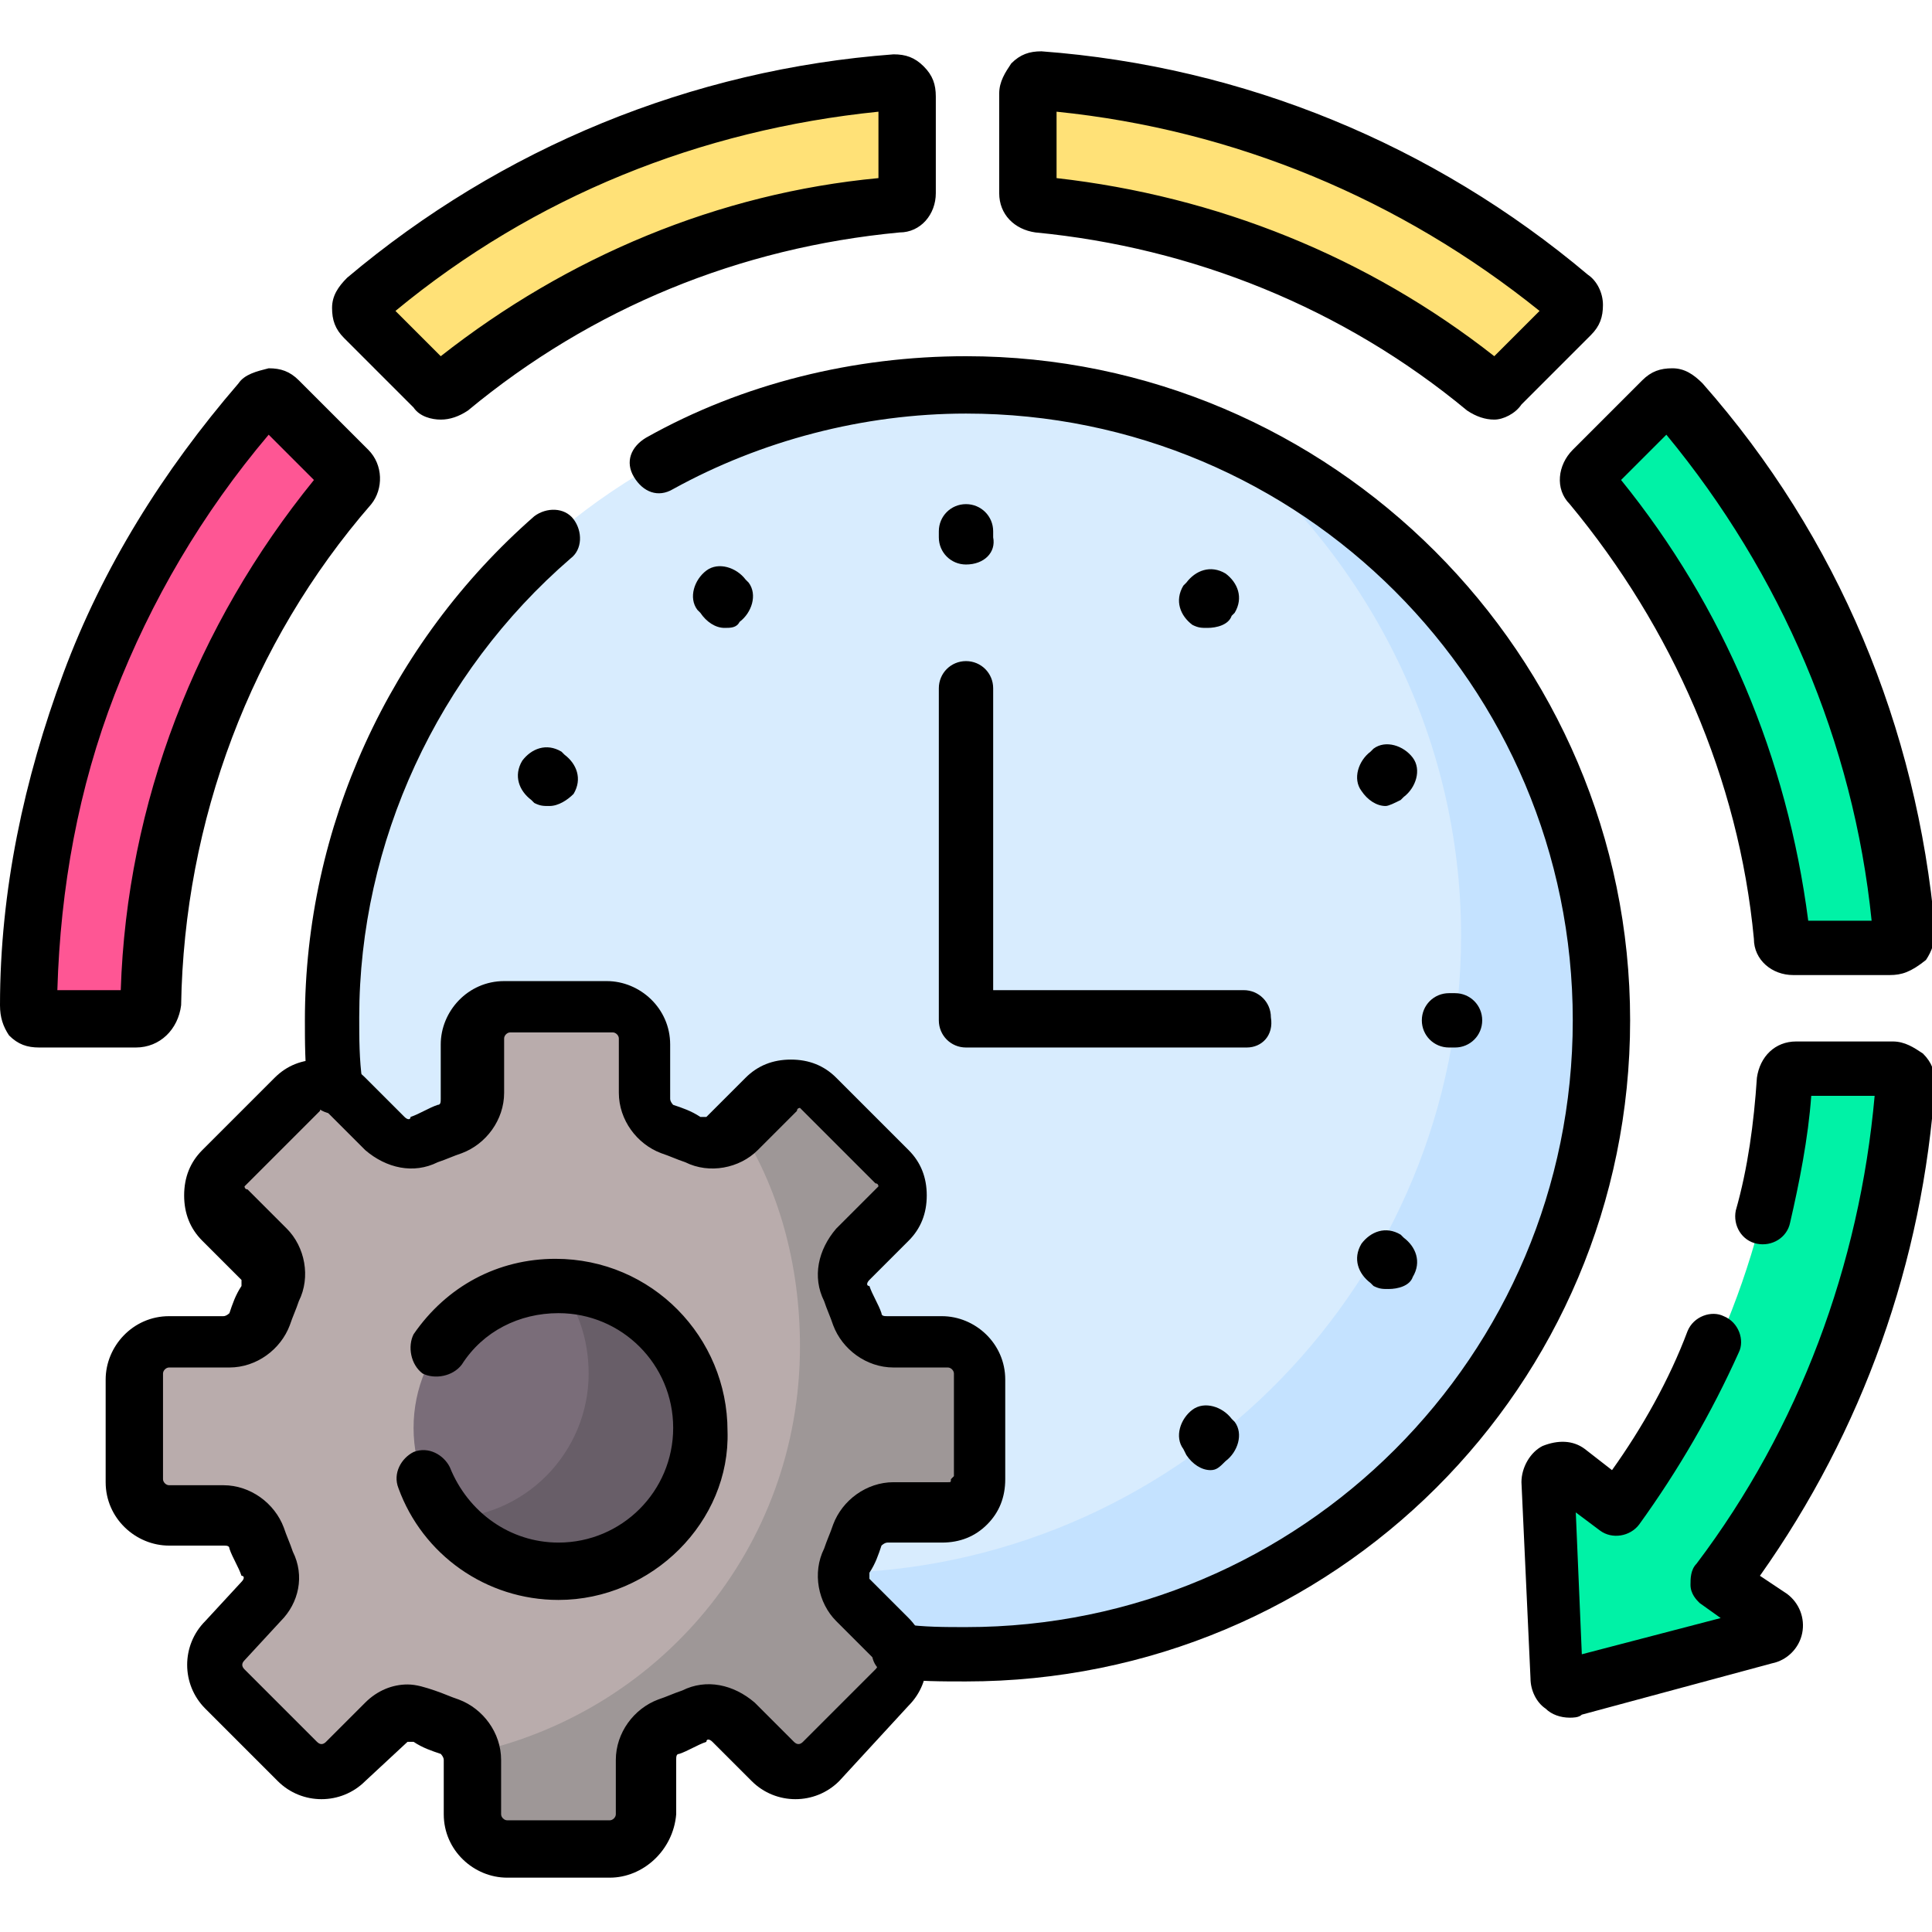 <svg xmlns="http://www.w3.org/2000/svg" xml:space="preserve" style="enable-background:new 0 0 64 64" viewBox="0 0 64 64"><style>.st41{fill:#ffe177}.st42{fill:#00f2a6}</style><g id="レイヤー_6"><path d="M29.6 2.7c-6.5.5-12.6 3-17.6 7.2-.2.2-.2.4 0 .6l2.3 2.3c.1.1.4.2.5 0 4.1-3.4 9.2-5.6 14.8-6.1.2 0 .4-.2.4-.4V3.1c0-.2-.2-.4-.4-.4zM34 3.1v3.2c0 .2.2.4.4.4 5.6.5 10.7 2.7 14.8 6.1.2.1.4.1.5 0l2.3-2.3c.2-.2.2-.4 0-.6-5-4.2-11.1-6.7-17.6-7.2-.2 0-.4.2-.4.4z" class="st41"/><path d="m54.9 13.3-2.3 2.3c-.1.1-.2.4 0 .5 3.5 4.1 5.8 9.2 6.4 14.9 0 .2.2.4.4.4h3.2c.2 0 .4-.2.4-.4-.6-6.5-3.2-12.7-7.5-17.6-.1-.2-.4-.2-.6-.1z" class="st42"/><path d="M8.6 13.3c-4.8 5.6-7.5 12.6-7.6 20 0 .2.2.4.4.4h3.2c.2 0 .4-.2.4-.4.1-6.6 2.5-12.5 6.5-17.2.1-.2.1-.4 0-.5l-2.3-2.3c-.2-.1-.5-.1-.6 0z" style="fill:#fe5694"/><path d="M32 12.7c-11.6 0-21 9.4-21 21 0 .8 0 1.6.1 2.4.1 0 .2.1.2.2l1.3 1.3c.2.2.6.4.9.4.2 0 .4 0 .5-.1.3-.1.6-.2.8-.4.5-.2.8-.7.8-1.2v-1.8c0-.6.5-1 1-1H20c.6 0 1 .5 1 1v1.8c0 .5.3 1 .8 1.2.3.1.6.2.8.4.2.1.4.1.5.1.3 0 .7-.1.9-.4l1.3-1.3c.2-.2.4-.3.7-.3.3 0 .5.1.7.3l2.4 2.4c.4.4.4 1 0 1.4l-1.3 1.3c-.4.4-.5 1-.3 1.4.1.3.2.6.4.8.2.5.7.8 1.2.8h1.8c.6 0 1 .5 1 1V49c0 .6-.5 1-1 1h-1.8c-.5 0-1 .3-1.2.8-.1.3-.2.6-.4.8-.2.5-.1 1.1.3 1.4l1.3 1.3c.1.1.1.2.2.2.8.1 1.6.1 2.4.1 11.6 0 21.1-9.4 21.1-21.1S43.7 12.7 32 12.7z" style="fill:#d8ecfe"/><path d="M40.3 14.4c4.9 3.9 8.1 9.9 8.1 16.6 0 11.4-9.1 20.7-20.4 21.1-.1.4 0 .8.3 1l1.3 1.3c.1.1.2.2.2.3.7.1 1.5.1 2.2.1 11.6 0 21.1-9.4 21.1-21.1 0-8.7-5.3-16.1-12.8-19.3z" style="fill:#c4e2ff"/><path d="M32.5 49v-3.4c0-.6-.5-1.1-1.1-1.1h-1.8c-.5 0-.9-.3-1.1-.8-.1-.3-.2-.6-.4-.9-.2-.4-.1-1 .2-1.3l1.3-1.3c.4-.4.4-1.2 0-1.6l-2.4-2.4c-.4-.4-1.2-.4-1.6 0l-1.3 1.3c-.3.3-.9.4-1.3.2-.3-.1-.6-.2-.9-.4-.5-.2-.8-.6-.8-1.1v-1.8c0-.6-.5-1.1-1.1-1.1h-3.4c-.6 0-1.1.5-1.1 1.1v1.8c0 .5-.3.9-.8 1.1-.3.1-.6.2-.9.4-.4.2-1 .1-1.3-.2l-1.3-1.3c-.4-.4-1.2-.4-1.6 0l-2.4 2.4c-.4.4-.4 1.2 0 1.6l1.3 1.3c.3.3.4.9.2 1.3-.1.3-.2.6-.4.9-.2.5-.6.8-1.1.8H5.6c-.6 0-1.1.5-1.1 1.1V49c0 .6.5 1.1 1.1 1.1h1.8c.5 0 .9.3 1.1.8.1.3.2.6.4.9.2.4.1 1-.2 1.3l-1.3 1.3c-.4.4-.4 1.2 0 1.6l2.4 2.4c.4.4 1.2.4 1.6 0l1.3-1.3c.3-.3.9-.4 1.3-.2.3.1.6.2.9.4.5.2.8.6.8 1.1v1.8c0 .6.5 1.1 1.1 1.1h3.4c.6 0 1.1-.5 1.1-1.1v-1.8c0-.5.3-.9.8-1.1.3-.1.6-.2.9-.4.4-.2 1-.1 1.3.2l1.3 1.3c.4.4 1.2.4 1.6 0l2.4-2.4c.4-.4.4-1.2 0-1.6L28.3 53c-.3-.3-.4-.9-.2-1.3.1-.3.2-.6.4-.9.2-.5.6-.8 1.1-.8h1.8c.5.1 1.1-.4 1.1-1z" style="fill:#b9acac"/><path d="M31.3 44.4h-1.8c-.5 0-.9-.3-1.1-.8-.1-.3-.2-.6-.4-.9-.2-.4-.1-1 .2-1.3l1.3-1.3c.4-.4.4-1.2 0-1.6l-2.4-2.4c-.4-.4-1.2-.4-1.6 0l-1.1 1.1c1.4 2.1 2.1 4.7 2.1 7.4 0 6.7-4.7 12.2-11 13.5v2c0 .6.5 1.1 1.1 1.1H20c.6 0 1.1-.5 1.1-1.1v-1.8c0-.5.3-.9.8-1.1.3-.1.6-.2.9-.4.4-.2 1-.1 1.3.2l1.3 1.3c.4.4 1.2.4 1.6 0l2.4-2.4c.4-.4.4-1.2 0-1.6L28.3 53c-.3-.3-.4-.9-.2-1.3.1-.3.2-.6.4-.9.2-.5.6-.8 1.1-.8h1.8c.6 0 1.1-.5 1.1-1.1v-3.4c0-.6-.6-1.1-1.2-1.1z" style="fill:#9e9797"/><circle cx="18.5" cy="47.3" r="4.8" style="fill:#7a6d79"/><path d="M18.5 42.5c.6.8 1 1.8 1 3 0 2.6-2.1 4.8-4.8 4.8.9 1.1 2.2 1.8 3.8 1.8 2.6 0 4.8-2.1 4.8-4.8 0-2.6-2.2-4.8-4.8-4.8z" style="fill:#685e68"/><path d="M58.6 53.6 57 52.4c3.6-4.8 5.7-10.5 6.1-16.6 0-.2-.2-.4-.4-.4h-3.2c-.2 0-.4.2-.4.4-.4 5.3-2.4 10.2-5.4 14.2L52 48.7c-.3-.2-.7 0-.6.3l.3 6.5c0 .3.3.4.5.4l6.3-1.7c.3 0 .3-.4.1-.6z" class="st42"/><path d="M32 55.7c-.8 0-1.6 0-2.3-.1-.5-.1-.9-.5-.8-1 .1-.5.5-.9 1-.8.7.1 1.4.1 2.1.1 11.1 0 20.1-9 20.1-20.1 0-11.1-9-20.1-20.1-20.1-3.4 0-6.8.9-9.7 2.5-.5.3-1 .1-1.3-.4-.3-.5-.1-1 .4-1.3 3.2-1.8 6.9-2.7 10.6-2.7 12.1 0 22 9.9 22 22s-9.8 21.9-22 21.9zM11.1 36.9c-.5 0-.9-.4-.9-.8-.1-.8-.1-1.6-.1-2.3 0-6.4 2.8-12.5 7.6-16.7.4-.3 1-.3 1.3.1.3.4.3 1-.1 1.3-4.4 3.8-7 9.4-7 15.2 0 .7 0 1.4.1 2.1.1.6-.3 1-.9 1.1z"/><path d="M41.3 34.7H32c-.5 0-.9-.4-.9-.9v-11c0-.5.4-.9.9-.9s.9.4.9.9v10h8.3c.5 0 .9.4.9.9.1.6-.3 1-.8 1zM32 18.7c-.5 0-.9-.4-.9-.9v-.2c0-.5.4-.9.9-.9s.9.4.9.9v.2c.1.5-.3.9-.9.9zM48.2 34.7H48c-.5 0-.9-.4-.9-.9s.4-.9.9-.9h.2c.5 0 .9.4.9.9s-.4.9-.9.9zM24 20.8c-.3 0-.6-.2-.8-.5l-.1-.1c-.3-.4-.1-1 .3-1.3.4-.3 1-.1 1.3.3l.1.1c.3.4.1 1-.3 1.3-.1.2-.3.2-.5.2zM40.1 48.7c-.3 0-.6-.2-.8-.5l-.1-.2c-.3-.4-.1-1 .3-1.3.4-.3 1-.1 1.3.3l.1.1c.3.4.1 1-.3 1.3-.2.2-.3.3-.5.3zM45.9 26.7c-.3 0-.6-.2-.8-.5-.3-.4-.1-1 .3-1.3l.1-.1c.4-.3 1-.1 1.3.3.3.4.1 1-.3 1.3l-.1.1c-.2.1-.4.2-.5.2zM18.2 26.7c-.2 0-.3 0-.5-.1l-.1-.1c-.4-.3-.6-.8-.3-1.3.3-.4.8-.6 1.3-.3l.1.1c.4.3.6.8.3 1.3-.2.2-.5.4-.8.4zM46 42.7c-.2 0-.3 0-.5-.1l-.1-.1c-.4-.3-.6-.8-.3-1.3.3-.4.8-.6 1.3-.3l.1.1c.4.3.6.8.3 1.3-.1.3-.5.4-.8.4zM40 20.8c-.2 0-.3 0-.5-.1-.4-.3-.6-.8-.3-1.3l.1-.1c.3-.4.8-.6 1.3-.3.4.3.6.8.3 1.3l-.1.1c-.1.3-.5.4-.8.4zM14.6 13.9c-.3 0-.7-.1-.9-.4l-2.3-2.3c-.3-.3-.4-.6-.4-1s.2-.7.5-1c5.1-4.3 11.4-6.9 18.1-7.4.4 0 .7.1 1 .4.3.3.4.6.4 1v3.2c0 .7-.5 1.3-1.2 1.3-5.3.5-10.2 2.5-14.3 5.9-.3.2-.6.3-.9.3zm-1.5-3.6 1.5 1.5c4.2-3.3 9.2-5.4 14.5-5.9V3.7c-5.9.6-11.4 2.8-16 6.6zM49.5 13.9c-.3 0-.6-.1-.9-.3-4.1-3.4-9.1-5.4-14.3-5.9-.7-.1-1.2-.6-1.2-1.3V3.1c0-.4.2-.7.4-1 .3-.3.6-.4 1-.4 6.7.5 13 3.1 18.1 7.4.3.2.5.6.5 1s-.1.7-.4 1l-2.3 2.3c-.2.3-.6.5-.9.5zM35 5.9c5.3.6 10.3 2.6 14.5 5.9l1.5-1.5c-4.6-3.7-10.1-6-16-6.6v2.2zM62.6 32.3h-3.2c-.7 0-1.3-.5-1.3-1.2-.5-5.3-2.7-10.3-6.1-14.4-.5-.5-.4-1.3.1-1.8l2.3-2.3c.3-.3.6-.4 1-.4s.7.2 1 .5c4.5 5.1 7.1 11.4 7.7 18.1 0 .4-.1.7-.3 1-.5.4-.8.5-1.2.5zm-2.7-1.8H62c-.6-5.9-3-11.5-6.8-16.1l-1.5 1.5c3.4 4.2 5.5 9.2 6.2 14.6zM55.6 14zm-.7-.7zM4.5 34.7H1.3c-.4 0-.7-.1-1-.4-.2-.3-.3-.6-.3-1 0-3.8.8-7.5 2.1-11s3.3-6.7 5.8-9.6c.2-.3.6-.4 1-.5.4 0 .7.1 1 .4l2.3 2.3c.5.5.5 1.3.1 1.8-4 4.6-6.2 10.5-6.3 16.6-.1.8-.7 1.4-1.5 1.4zm-2.6-1.9H4c.2-6.2 2.5-12.1 6.4-16.9l-1.5-1.5C6.7 17 5 19.9 3.8 23c-1.2 3.1-1.8 6.4-1.9 9.8zM9.3 14zM52 56.9c-.3 0-.6-.1-.8-.3-.3-.2-.5-.6-.5-1l-.3-6.5c0-.5.3-1 .7-1.2.5-.2 1-.2 1.4.1l.9.7c1-1.4 1.9-3 2.5-4.6.2-.5.8-.7 1.2-.5.5.2.7.8.5 1.2-.9 2-2 3.9-3.3 5.7-.3.4-.9.5-1.3.2l-.8-.6.2 4.7 4.6-1.2-.7-.5c-.1-.1-.3-.3-.3-.6 0-.2 0-.5.2-.7 3.4-4.5 5.4-9.9 5.9-15.5H60c-.1 1.4-.4 2.9-.7 4.2-.1.5-.6.8-1.1.7-.5-.1-.8-.6-.7-1.1.4-1.4.6-2.9.7-4.4.1-.7.6-1.2 1.3-1.2h3.2c.4 0 .7.2 1 .4.3.3.4.6.4 1-.4 5.9-2.4 11.5-5.8 16.3l.9.6c.4.3.6.8.5 1.3-.1.5-.5.9-1 1l-6.3 1.7c-.1.1-.3.1-.4.1zM18.5 53c-2.4 0-4.5-1.5-5.3-3.7-.2-.5.1-1 .5-1.2.5-.2 1 .1 1.2.5.6 1.5 2 2.5 3.6 2.5 2.1 0 3.8-1.7 3.8-3.8 0-2.1-1.7-3.8-3.8-3.8-1.3 0-2.5.6-3.2 1.7-.3.4-.9.5-1.3.3-.4-.3-.5-.9-.3-1.3 1.1-1.6 2.8-2.5 4.7-2.5 3.2 0 5.7 2.6 5.7 5.7.1 3-2.5 5.6-5.6 5.6z"/><path d="M20.2 62.2h-3.4c-1.1 0-2.1-.9-2.1-2.1v-1.8c0-.1-.1-.2-.1-.2-.3-.1-.6-.2-.9-.4h-.2L12.1 59c-.8.8-2.1.8-2.9 0l-2.4-2.4c-.8-.8-.8-2.1 0-2.9L8 52.4c.1-.1.1-.2 0-.2-.1-.3-.3-.6-.4-.9 0-.1-.1-.1-.2-.1H5.6c-1.1 0-2.1-.9-2.1-2.1v-3.4c0-1.1.9-2.1 2.1-2.1h1.8c.1 0 .2-.1.2-.1.1-.3.2-.6.4-.9v-.2l-1.3-1.3c-.4-.4-.6-.9-.6-1.5s.2-1.1.6-1.5l2.4-2.4c.4-.4.9-.6 1.5-.6s1.1.2 1.5.6l1.3 1.3c.1.1.2.1.2 0 .3-.1.6-.3.9-.4.1 0 .1-.1.1-.2v-1.8c0-1.1.9-2.1 2.1-2.1h3.4c1.1 0 2.1.9 2.1 2.1v1.8c0 .1.1.2.1.2.3.1.6.2.9.4h.2l1.3-1.3c.4-.4.9-.6 1.5-.6s1.1.2 1.5.6l2.4 2.4c.4.4.6.9.6 1.5s-.2 1.1-.6 1.5l-1.3 1.3c-.1.1-.1.2 0 .2.1.3.3.6.4.9 0 .1.1.1.2.1h1.8c1.1 0 2.1.9 2.1 2.1V49c0 .6-.2 1.1-.6 1.5-.4.4-.9.6-1.5.6h-1.8c-.1 0-.2.1-.2.1-.1.3-.2.6-.4.9v.2l1.3 1.3c.8.8.8 2.1 0 2.9L27.8 59c-.8.8-2.1.8-2.9 0l-1.3-1.3c-.1-.1-.2-.1-.2 0-.3.1-.6.3-.9.4-.1 0-.1.1-.1.2v1.8c-.1 1.2-1.1 2.1-2.2 2.1zm-6.7-6.4c.3 0 .6.1.9.2.3.1.5.2.8.3.8.3 1.4 1.1 1.4 2v1.8c0 .1.1.2.2.2h3.4c.1 0 .2-.1.2-.2v-1.8c0-.9.6-1.7 1.4-2 .3-.1.5-.2.8-.3.8-.4 1.7-.2 2.4.4l1.3 1.3c.1.1.2.1.3 0l2.4-2.4c.1-.1.1-.2 0-.3l-1.3-1.3c-.6-.6-.8-1.6-.4-2.4.1-.3.2-.5.3-.8.3-.8 1.1-1.4 2-1.4h1.8c.1 0 .1 0 .1-.1l.1-.1v-3.4c0-.1-.1-.2-.2-.2h-1.8c-.9 0-1.7-.6-2-1.4-.1-.3-.2-.5-.3-.8-.4-.8-.2-1.7.4-2.4l1.3-1.3.1-.1s0-.1-.1-.1l-2.4-2.4-.1-.1s-.1 0-.1.1l-1.3 1.3c-.6.6-1.6.8-2.4.4-.3-.1-.5-.2-.8-.3-.8-.3-1.4-1.1-1.4-2v-1.8c0-.1-.1-.2-.2-.2h-3.4c-.1 0-.2.1-.2.2v1.8c0 .9-.6 1.7-1.4 2-.3.1-.5.2-.8.3-.8.4-1.7.2-2.4-.4l-1.3-1.3-.1-.1s-.1 0-.1.1l-2.4 2.4-.1.1s0 .1.1.1l1.3 1.3c.6.6.8 1.6.4 2.4-.1.3-.2.5-.3.8-.3.8-1.1 1.4-2 1.4h-2c-.1 0-.2.1-.2.2V49c0 .1.1.2.2.2h1.8c.9 0 1.7.6 2 1.4.1.3.2.5.3.8.4.8.2 1.7-.4 2.3L8.1 55c-.1.1-.1.2 0 .3l2.4 2.4c.1.1.2.1.3 0l1.3-1.3c.4-.4.9-.6 1.4-.6z"/><path d="M0 0h64v64H0z" style="fill:none"/></g></svg>
